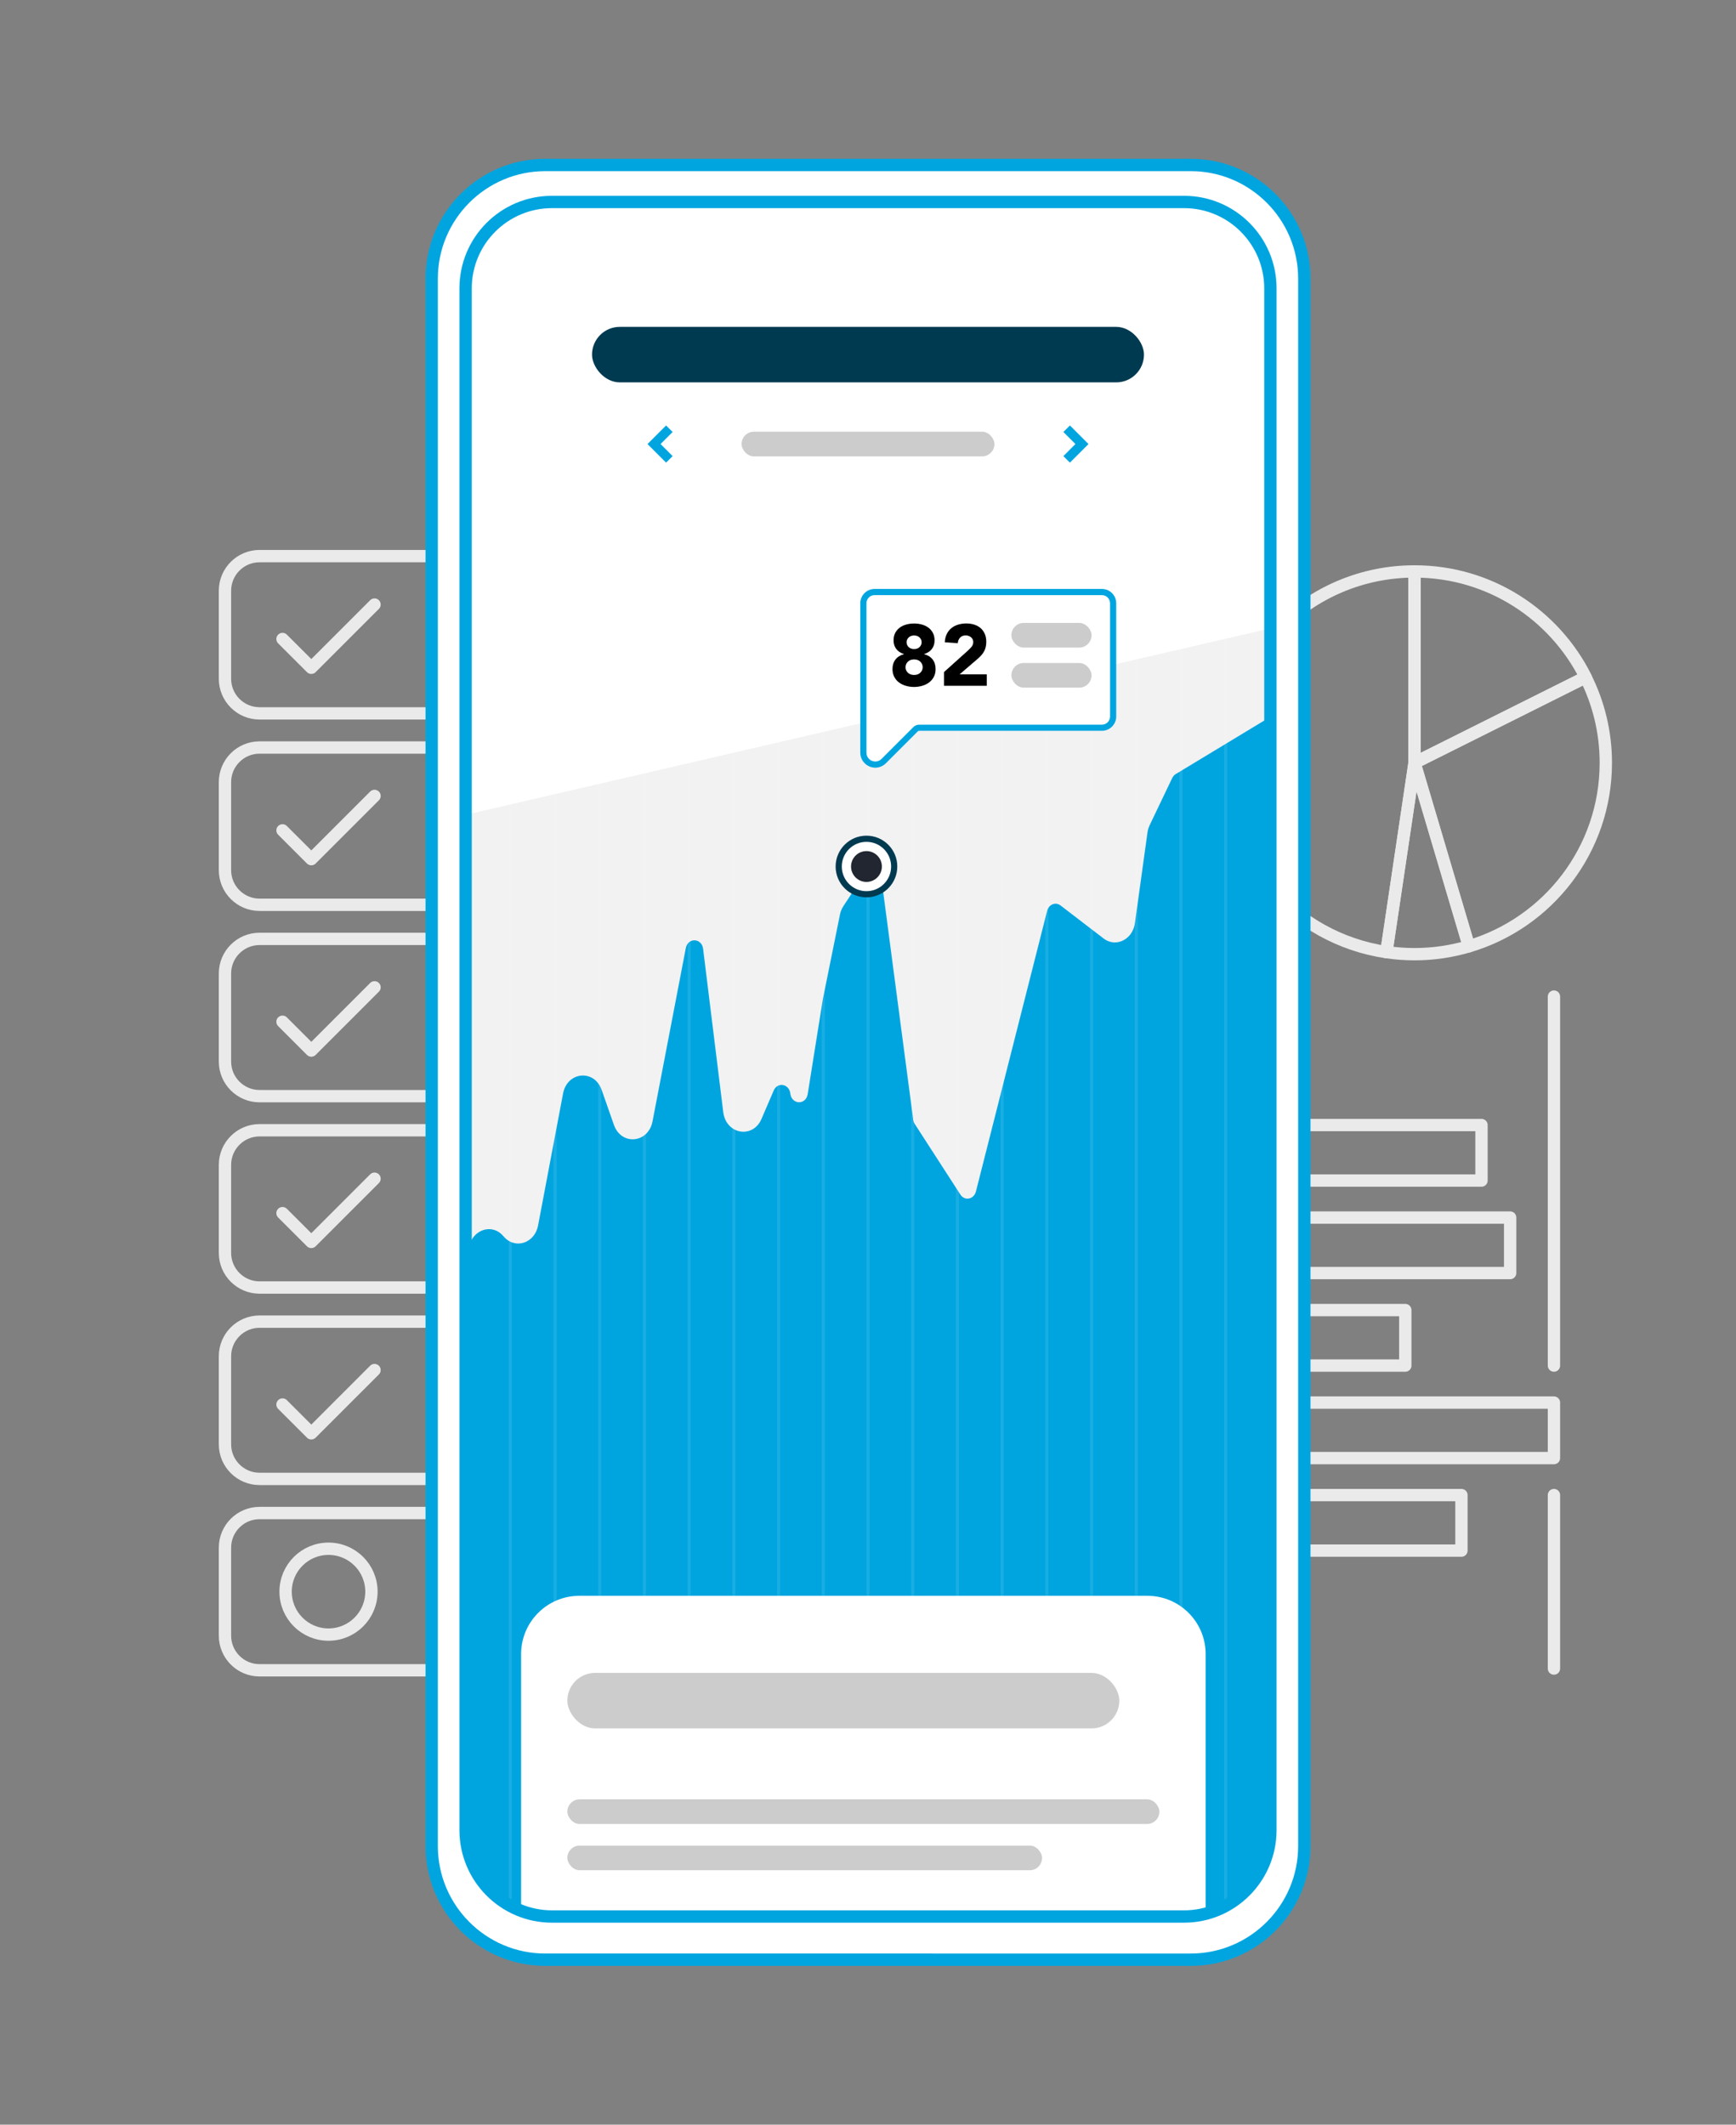 <?xml version="1.0" encoding="UTF-8"?>
<svg id="Ebene_1" data-name="Ebene 1" xmlns="http://www.w3.org/2000/svg" width="563" height="689" viewBox="0 0 563 689">
  <rect x="0" y="0" width="563" height="689" fill="#808080" stroke="none"/>
  <defs>
    <style>
      .cls-1 {
        stroke: #00a5e0;
        stroke-width: 3px;
      }

      .cls-1, .cls-2, .cls-3 {
        stroke-miterlimit: 10;
      }

      .cls-1, .cls-4, .cls-3 {
        fill: none;
      }

      .cls-5 {
        opacity: .1;
      }

      .cls-6 {
        fill: #f2f2f2;
      }

      .cls-7 {
        fill: #003a51;
      }

      .cls-8 {
        fill: #00a5e0;
      }

      .cls-9, .cls-2 {
        fill: #fff;
      }

      .cls-10 {
        fill: #ccc;
      }

      .cls-11 {
        fill: #212630;
      }

      .cls-2 {
        stroke: #003a51;
        stroke-width: 2px;
      }

      .cls-4 {
        stroke: #eaeaea;
        stroke-linecap: round;
        stroke-linejoin: round;
        stroke-width: 4px;
      }

      .cls-3 {
        stroke: #fff;
      }
    </style>
  </defs>
  <g>
    <polyline class="cls-4" points="91.62 207.22 100.96 216.55 121.46 196.05"/>
    <circle class="cls-4" cx="106.54" cy="516.16" r="13.92"/>
    <path class="cls-4" d="M84.18,180.34h58.78v51h-58.78c-6.19,0-11.22-5.03-11.22-11.22v-28.56c0-6.19,5.03-11.22,11.22-11.22Z"/>
    <polyline class="cls-4" points="91.62 269.28 100.96 278.61 121.46 258.11"/>
    <path class="cls-4" d="M84.18,242.41h58.78v51h-58.78c-6.19,0-11.22-5.03-11.22-11.22v-28.56c0-6.19,5.03-11.22,11.22-11.22Z"/>
    <polyline class="cls-4" points="91.62 331.34 100.96 340.68 121.46 320.18"/>
    <path class="cls-4" d="M84.18,304.47h58.78v51h-58.78c-6.19,0-11.22-5.03-11.22-11.22v-28.56c0-6.19,5.03-11.22,11.22-11.22Z"/>
    <polyline class="cls-4" points="91.62 393.41 100.96 402.74 121.46 382.24"/>
    <path class="cls-4" d="M84.18,366.53h58.78v51h-58.78c-6.19,0-11.22-5.03-11.22-11.22v-28.56c0-6.19,5.03-11.22,11.22-11.22Z"/>
    <polyline class="cls-4" points="91.62 455.47 100.96 464.8 121.46 444.3"/>
    <path class="cls-4" d="M84.18,428.59h58.78v51h-58.78c-6.19,0-11.22-5.03-11.22-11.22v-28.56c0-6.19,5.03-11.22,11.22-11.22Z"/>
    <path class="cls-4" d="M84.18,490.66h58.78v51h-58.78c-6.19,0-11.22-5.03-11.22-11.22v-28.56c0-6.19,5.03-11.22,11.22-11.22Z"/>
    <path class="cls-4" d="M514.26,219.62c-10.19-20.34-31.21-34.31-55.51-34.31v62.06l55.51-27.75Z"/>
    <path class="cls-4" d="M520.78,247.38c0-9.98-2.37-19.4-6.55-27.75l-55.51,27.75,17.64,59.5c25.68-7.6,44.42-31.36,44.42-59.5Z"/>
    <path class="cls-4" d="M458.75,185.31c-34.28,0-62.06,27.79-62.06,62.06,0,31.17,22.98,56.97,52.93,61.39l9.13-61.39v-62.06Z"/>
    <path class="cls-4" d="M476.39,306.87l-17.64-59.5-9.13,61.39c2.98,.44,6.03,.67,9.13,.67,6.13,0,12.05-.9,17.64-2.56Z"/>
    <rect class="cls-4" x="421.46" y="364.84" width="59" height="18"/>
    <rect class="cls-4" x="421.46" y="394.84" width="68.29" height="18"/>
    <rect class="cls-4" x="421.46" y="424.84" width="34.29" height="18"/>
    <rect class="cls-4" x="421.46" y="454.84" width="82.5" height="18"/>
    <rect class="cls-4" x="421.46" y="484.84" width="52.5" height="18"/>
    <line class="cls-4" x1="503.96" y1="484.84" x2="503.96" y2="541.09"/>
    <line class="cls-4" x1="503.96" y1="323.18" x2="503.96" y2="442.84"/>
  </g>
  <g>
    <g>
      <rect class="cls-9" x="140" y="53.5" width="283" height="582" rx="36.84" ry="36.84"/>
      <path class="cls-8" d="M386.16,55.5c19.21,0,34.84,15.63,34.84,34.84v508.33c0,19.21-15.63,34.84-34.84,34.84H176.84c-19.21,0-34.84-15.63-34.84-34.84V90.34c0-19.21,15.63-34.84,34.84-34.84h209.33m0-4H176.84c-21.45,0-38.84,17.39-38.84,38.84v508.33c0,21.45,17.39,38.84,38.84,38.84h209.33c21.45,0,38.84-17.39,38.84-38.84V90.34c0-21.45-17.39-38.84-38.84-38.84h0Z"/>
    </g>
    <g>
      <path class="cls-6" d="M411,204l-259,60v329.5c0,16.57,13.43,30,30,30h199c16.57,0,30-13.43,30-30V204Z"/>
      <g>
        <path class="cls-8" d="M182,619.79c-15.44,0-28-12.56-28-28v-185.83c0-3.38,2.35-5.4,4.61-5.4,1.2,0,2.3,.56,3.19,1.62l.06,.07c1.64,1.92,3.84,2.97,6.22,2.97,4.12,0,7.58-3.08,8.42-7.48l8.1-42.78c.59-3.12,2.78-4.22,4.48-4.22,1.89,0,3.46,1.25,4.19,3.34l3.98,11.34c1.3,3.71,4.35,6.01,7.96,6.01,3.47,0,7.42-2.3,8.4-7.45l10.79-56.17c.11-.58,.4-.91,.81-.91,.45,0,.77,.38,.84,1.01l6.53,52.94c.66,5.34,4.79,8.13,8.53,8.13,3.37,0,6.25-2.01,7.7-5.38l3.96-9.2c.12-.28,.33-.6,.7-.6s.78,.32,.86,1.03c.3,2.7,2.28,4.59,4.82,4.59,2.4,0,4.37-1.78,4.77-4.32l4.9-30.71,5.54-27.43c.15-.75,.43-1.44,.83-2.05l8.02-12.21c.19-.3,.37-.55,.53-.77,.16,1.45,.23,3.35,.26,4.17v.1l10.12,76.67c.05,.96,.35,1.88,.86,2.67l14.81,22.92c.92,1.42,2.37,2.24,3.97,2.24,2.22,0,4.11-1.54,4.69-3.83l23.09-90.99c.14-.56,.52-.82,.81-.82,.13,0,.25,.05,.38,.15l13.95,10.7c1.45,1.11,3.15,1.7,4.9,1.7,4.27,0,7.84-3.36,8.48-7.98l4.08-29.42c.09-.63,.26-1.22,.53-1.77l7.3-15.26c.08-.17,.2-.32,.33-.42l26.71-16.15v355.22c0,15.44-12.56,28-28,28H182Z"/>
        <path class="cls-8" d="M407,240.12v351.67c0,14.34-11.66,26-26,26H182c-14.34,0-26-11.66-26-26v-185.83c0-1.35,.51-2.17,.94-2.62,.48-.5,1.09-.79,1.68-.79s1.15,.3,1.66,.91c2.03,2.42,4.8,3.75,7.8,3.75,5.1,0,9.37-3.75,10.38-9.11l8.1-42.78c.36-1.91,1.54-2.59,2.51-2.59,1.03,0,1.85,.71,2.3,2l3.98,11.34c1.57,4.46,5.43,7.35,9.85,7.35,5.08,0,9.34-3.73,10.37-9.07l9.39-48.9,5.63,45.65c.71,5.73,5.13,9.89,10.52,9.89,4.13,0,7.79-2.53,9.54-6.59l2.7-6.29c1.21,2.03,3.34,3.32,5.8,3.32,3.41,0,6.18-2.47,6.75-6.01l4.88-30.63,5.54-27.43c.1-.49,.29-.96,.54-1.35l5.34-8.13,9.92,75.18c.08,1.28,.49,2.5,1.17,3.56l14.81,22.92c1.27,1.97,3.39,3.15,5.65,3.15,3.1,0,5.83-2.2,6.63-5.34l22.68-89.37,12.39,9.51c1.81,1.39,3.92,2.12,6.11,2.12,5.28,0,9.68-4.08,10.46-9.7l4.08-29.42c.06-.42,.18-.82,.35-1.19l7.19-15.03,23.35-14.11m4-7.09l-29.8,18.02c-.44,.3-.8,.72-1.04,1.23l-7.3,15.26c-.35,.74-.59,1.54-.71,2.36l-4.08,29.42c-.53,3.81-3.44,6.25-6.5,6.25-1.25,0-2.53-.41-3.68-1.29l-13.95-10.7c-.5-.38-1.05-.56-1.6-.56-1.21,0-2.38,.88-2.74,2.33l-23.09,90.99c-.38,1.5-1.56,2.33-2.75,2.33-.85,0-1.71-.42-2.29-1.32l-14.81-22.92c-.33-.51-.52-1.12-.54-1.76l-10.11-76.66c-.16-4.47-.43-7.33-1.58-7.33-.64,0-1.56,.9-2.88,2.91l-8.02,12.21c-.54,.82-.92,1.76-1.12,2.75l-5.56,27.51-4.9,30.71c-.28,1.77-1.54,2.64-2.8,2.64s-2.62-.95-2.83-2.81c-.2-1.8-1.52-2.81-2.85-2.81-1,0-2.01,.57-2.54,1.81l-3.96,9.2c-1.22,2.85-3.55,4.17-5.86,4.17-3.03,0-6.04-2.27-6.55-6.38l-6.53-52.94c-.23-1.83-1.53-2.76-2.83-2.76-1.22,0-2.45,.83-2.78,2.53l-10.79,56.17c-.73,3.82-3.58,5.83-6.44,5.83-2.48,0-4.97-1.51-6.08-4.67l-3.98-11.34c-1.11-3.16-3.6-4.67-6.08-4.67-2.86,0-5.72,2.02-6.44,5.85l-8.1,42.78c-.7,3.68-3.54,5.85-6.45,5.85-1.69,0-3.41-.73-4.74-2.32h0c-1.35-1.62-3.05-2.34-4.72-2.34-3.37,0-6.61,2.93-6.61,7.4v185.83c0,16.57,13.43,30,30,30h199c16.57,0,30-13.43,30-30V233.02h0Z"/>
      </g>
      <g class="cls-5">
        <line class="cls-3" x1="151" y1="264" x2="151" y2="621.79"/>
        <line class="cls-3" x1="165.5" y1="260.67" x2="165.5" y2="621.79"/>
        <line class="cls-3" x1="180" y1="257.33" x2="180" y2="621.79"/>
        <line class="cls-3" x1="194.5" y1="254" x2="194.5" y2="621.79"/>
        <line class="cls-3" x1="209" y1="250.67" x2="209" y2="621.79"/>
        <line class="cls-3" x1="223.5" y1="247.33" x2="223.5" y2="621.79"/>
        <line class="cls-3" x1="238" y1="244" x2="238" y2="621.79"/>
        <line class="cls-3" x1="252.5" y1="240.67" x2="252.5" y2="621.79"/>
        <line class="cls-3" x1="267" y1="237.33" x2="267" y2="621.79"/>
        <line class="cls-3" x1="281.5" y1="234" x2="281.5" y2="621.79"/>
        <line class="cls-3" x1="296" y1="230.67" x2="296" y2="621.79"/>
        <line class="cls-3" x1="310.5" y1="227.33" x2="310.5" y2="621.79"/>
        <line class="cls-3" x1="325" y1="224" x2="325" y2="621.79"/>
        <line class="cls-3" x1="339.5" y1="220.67" x2="339.5" y2="621.79"/>
        <line class="cls-3" x1="354" y1="217.33" x2="354" y2="621.79"/>
        <line class="cls-3" x1="368.5" y1="214" x2="368.5" y2="621.79"/>
        <line class="cls-3" x1="383" y1="210.67" x2="383" y2="621.79"/>
        <line class="cls-3" x1="397.5" y1="207.33" x2="397.5" y2="621.79"/>
        <line class="cls-3" x1="412" y1="204" x2="412" y2="621.79"/>
      </g>
    </g>
    <g>
      <path class="cls-9" d="M391,623.5H169v-87.1c0-10.44,8.46-18.9,18.9-18.9h184.2c10.44,0,18.9,8.46,18.9,18.9v87.1Z"/>
      <rect class="cls-10" x="184" y="542.5" width="179" height="18" rx="9" ry="9"/>
      <rect class="cls-10" x="184" y="583.5" width="192" height="8" rx="4" ry="4"/>
      <rect class="cls-10" x="184" y="598.5" width="153.95" height="8" rx="4" ry="4"/>
    </g>
    <path class="cls-8" d="M384,67.5c14.34,0,26,11.66,26,26v500c0,14.34-11.66,26-26,26H179c-14.34,0-26-11.66-26-26V93.5c0-14.34,11.66-26,26-26h205m0-4H179c-16.57,0-30,13.43-30,30v500c0,16.57,13.43,30,30,30h205c16.57,0,30-13.43,30-30V93.5c0-16.57-13.43-30-30-30h0Z"/>
  </g>
  <rect class="cls-7" x="192" y="106" width="179" height="18" rx="9" ry="9"/>
  <rect class="cls-10" x="240.5" y="140" width="82" height="8" rx="4" ry="4"/>
  <circle class="cls-2" cx="281" cy="281" r="9"/>
  <circle class="cls-11" cx="281" cy="281" r="5"/>
  <g>
    <path class="cls-9" d="M283.88,247.96c-2.14,0-3.88-1.74-3.88-3.87v-48.45c0-2.01,1.63-3.64,3.64-3.64h73.72c2.01,0,3.64,1.63,3.64,3.64v36.72c0,2.01-1.63,3.64-3.64,3.64h-59.27c-.43,0-.85,.17-1.16,.48l-10.34,10.34c-.73,.73-1.7,1.14-2.71,1.14h0Z"/>
    <path class="cls-8" d="M357.36,193c1.46,0,2.64,1.18,2.64,2.64v36.72c0,1.46-1.18,2.64-2.64,2.64h-59.27c-.7,0-1.37,.28-1.87,.77l-10.34,10.34c-.58,.58-1.3,.84-2,.84-1.47,0-2.88-1.14-2.88-2.87v-48.45c0-1.46,1.18-2.64,2.64-2.64h73.72m0-2h-73.72c-2.56,0-4.64,2.08-4.64,4.64v48.45c0,2.68,2.19,4.87,4.88,4.87,1.28,0,2.5-.51,3.42-1.43l10.34-10.34c.12-.12,.28-.19,.45-.19h59.27c2.56,0,4.64-2.08,4.64-4.64v-36.72c0-2.56-2.08-4.64-4.64-4.64h0Z"/>
  </g>
  <rect class="cls-10" x="328" y="202" width="26" height="8" rx="4" ry="4"/>
  <rect class="cls-10" x="328" y="215" width="26" height="8" rx="4" ry="4"/>
  <g>
    <path d="M289.79,207.68c0-.92,.17-1.72,.52-2.4s.82-1.25,1.43-1.71c.61-.46,1.31-.8,2.12-1.03s1.67-.34,2.58-.34,1.78,.11,2.58,.34,1.51,.57,2.11,1.03c.6,.46,1.08,1.03,1.43,1.71s.53,1.48,.53,2.4c0,1.09-.29,2.01-.88,2.78-.59,.77-1.42,1.31-2.49,1.63v.06c1.2,.32,2.12,.89,2.75,1.73,.64,.83,.95,1.87,.95,3.1,0,.95-.19,1.8-.58,2.53-.38,.73-.9,1.33-1.54,1.81-.65,.48-1.39,.84-2.23,1.08-.84,.24-1.72,.37-2.64,.37s-1.8-.12-2.64-.37c-.84-.24-1.59-.6-2.23-1.08-.65-.48-1.16-1.08-1.54-1.81-.38-.73-.58-1.57-.58-2.53,0-1.24,.32-2.27,.96-3.1,.64-.83,1.55-1.41,2.75-1.73v-.06c-1.07-.32-1.89-.86-2.48-1.63-.59-.77-.88-1.69-.88-2.78Zm3.88,8.7c0,.69,.25,1.28,.76,1.77,.51,.49,1.18,.73,2.02,.73s1.52-.24,2.02-.73c.51-.49,.76-1.08,.76-1.77s-.25-1.31-.76-1.8c-.5-.49-1.18-.73-2.02-.73s-1.52,.24-2.02,.73c-.5,.49-.76,1.09-.76,1.8Zm.34-8.11c0,.62,.22,1.14,.67,1.57s1.04,.65,1.77,.65,1.32-.21,1.77-.65,.67-.96,.67-1.57-.22-1.11-.67-1.54c-.45-.43-1.04-.65-1.77-.65s-1.32,.22-1.77,.65c-.45,.43-.67,.95-.67,1.54Z"/>
    <path d="M306.14,217.95l7.72-6.94c.39-.36,.79-.76,1.18-1.21,.39-.45,.59-.97,.59-1.57,0-.67-.24-1.2-.73-1.59-.49-.38-1.06-.58-1.71-.58-.79,0-1.4,.24-1.84,.73-.44,.49-.69,1.08-.74,1.8l-4.21-.31c.06-1.03,.27-1.92,.65-2.68,.37-.76,.87-1.39,1.49-1.9,.62-.51,1.34-.88,2.18-1.14,.83-.25,1.74-.38,2.71-.38,.9,0,1.74,.13,2.53,.38,.79,.25,1.47,.63,2.05,1.12,.58,.5,1.03,1.12,1.36,1.87,.33,.75,.49,1.62,.49,2.61,0,.64-.07,1.21-.2,1.73s-.31,.98-.55,1.4c-.23,.42-.51,.81-.83,1.17-.32,.36-.66,.7-1.04,1.04l-6.04,5.19h8.82v3.71h-13.87v-4.46Z"/>
  </g>
  <g>
    <polyline class="cls-1" points="217.08 148.97 212.11 144 217.08 139.03"/>
    <polyline class="cls-1" points="345.92 139.03 350.89 144 345.92 148.97"/>
  </g>
</svg>